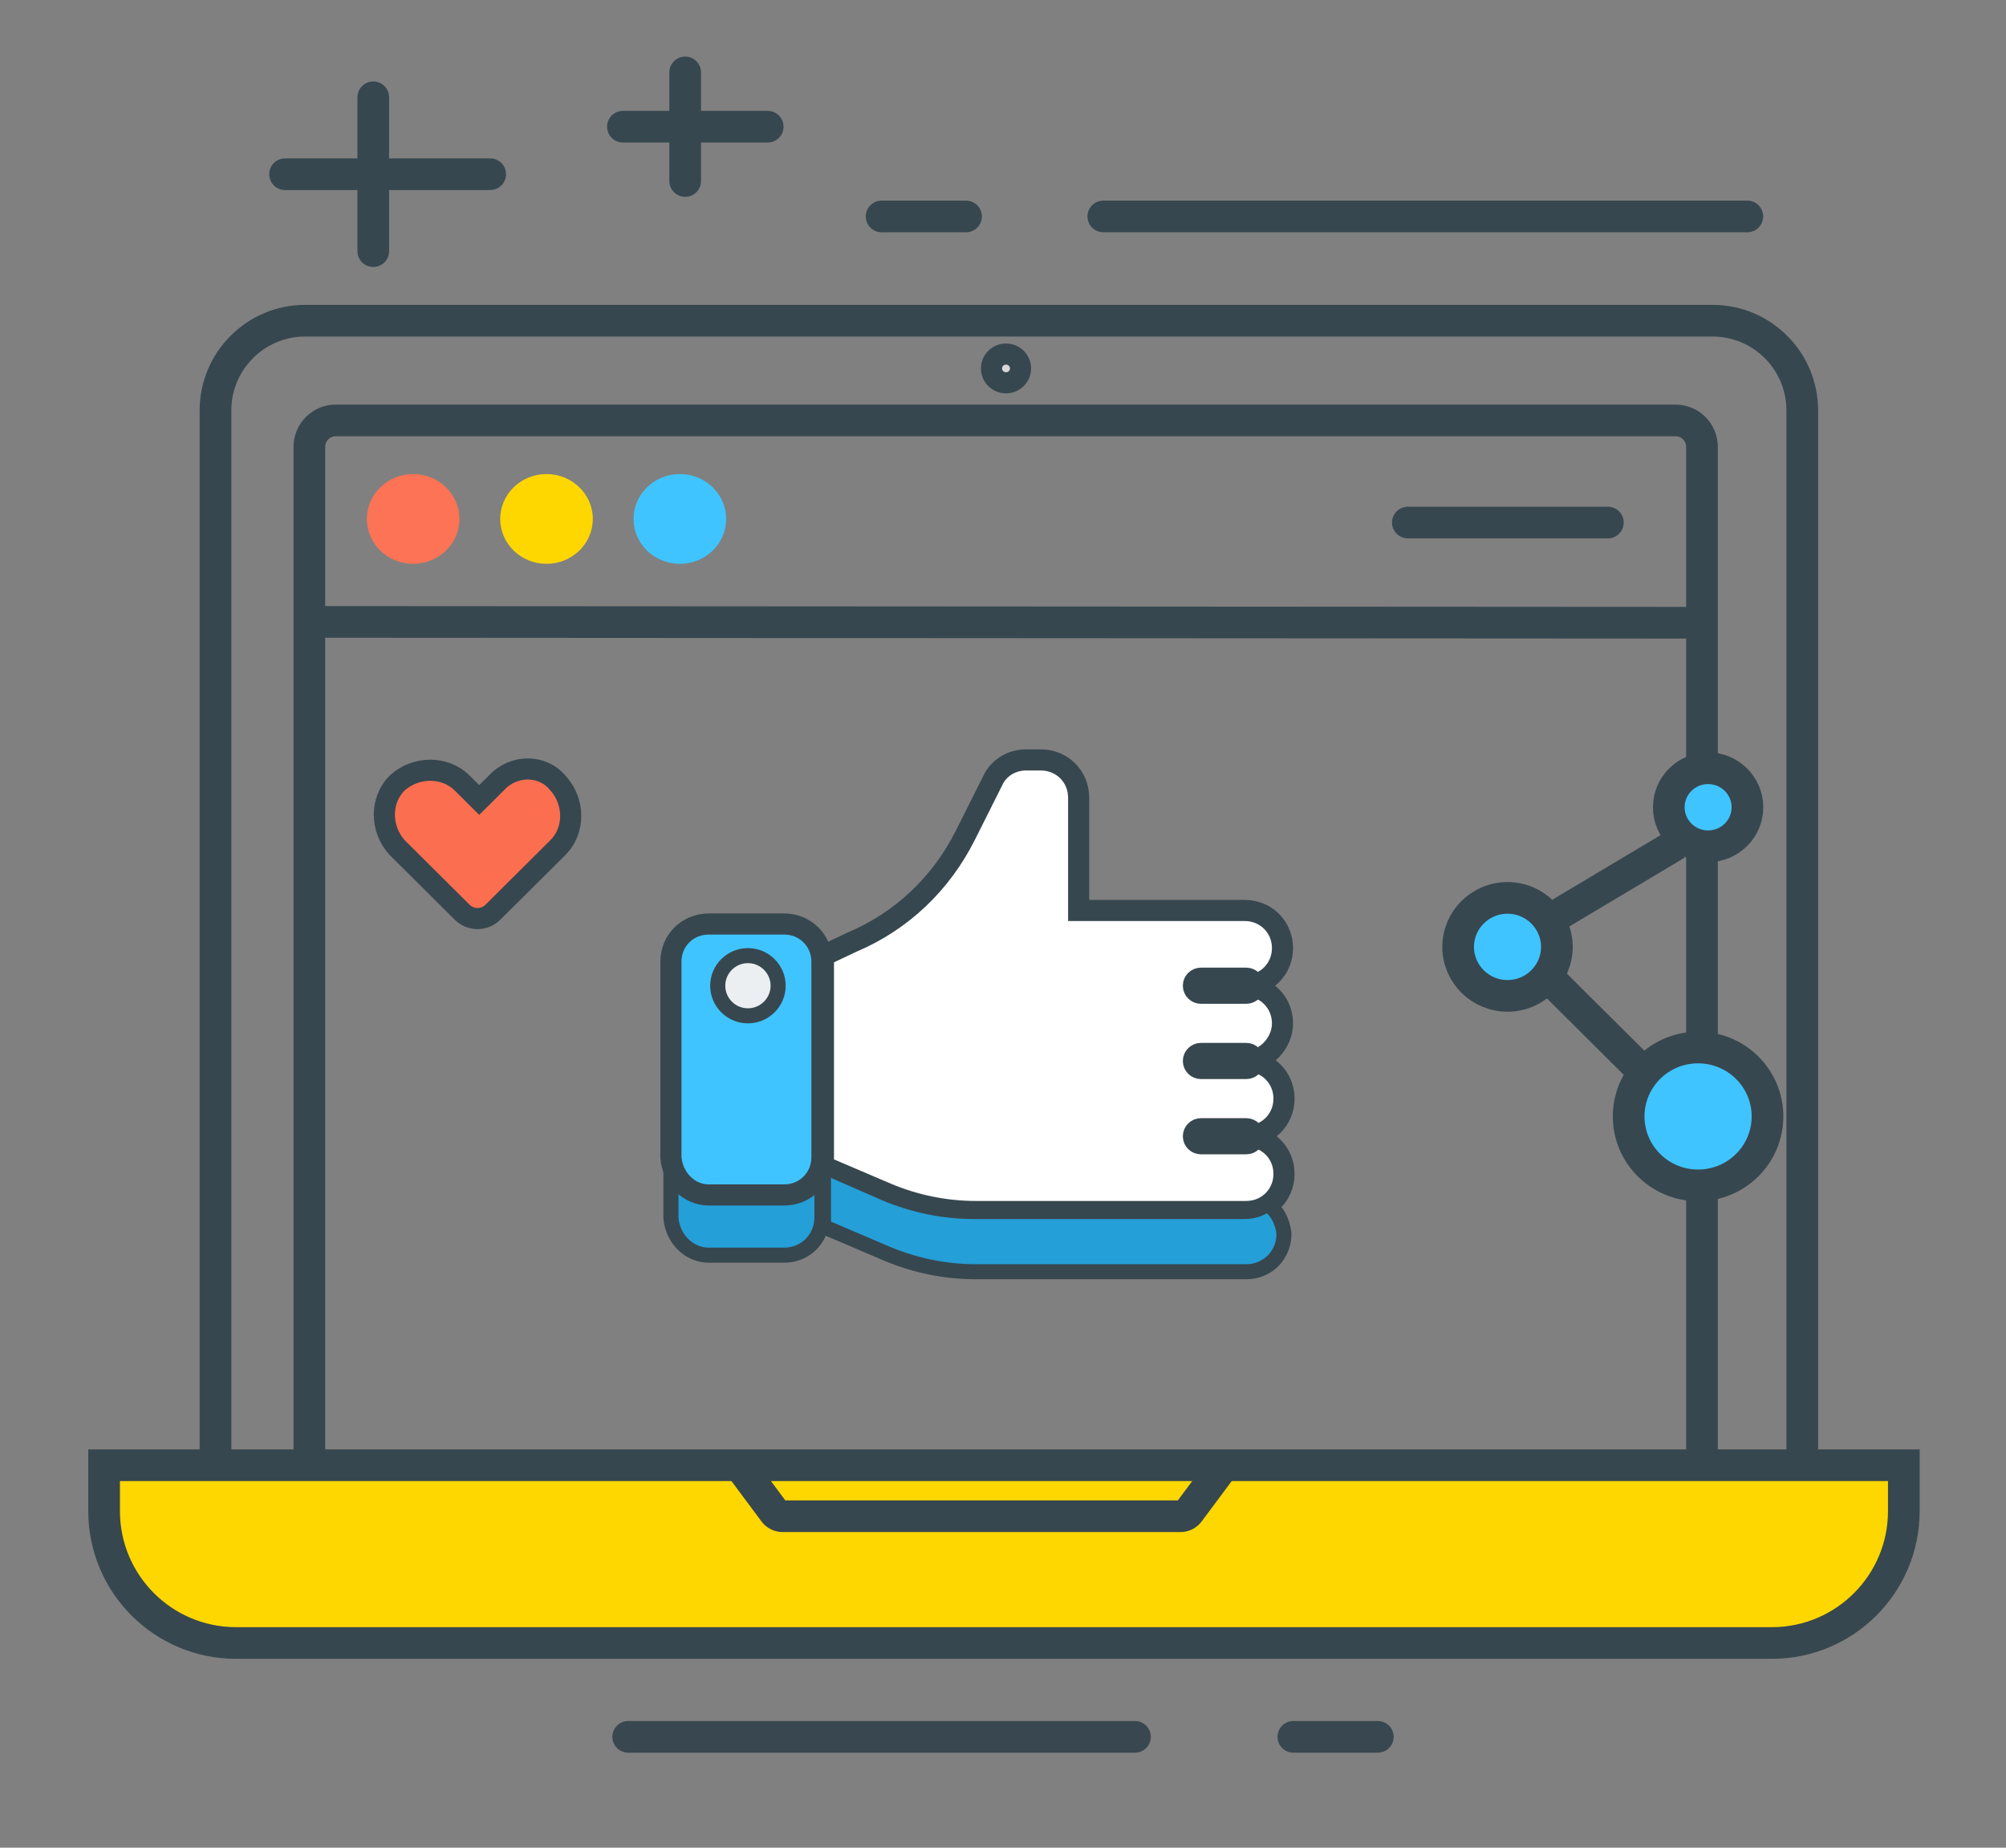 <?xml version="1.0" encoding="UTF-8"?> <svg xmlns="http://www.w3.org/2000/svg" xmlns:xlink="http://www.w3.org/1999/xlink" width="190px" height="175px" viewBox="0 0 190 175" version="1.1"><rect x="0" y="0" width="190" height="175" fill="#808080" stroke="none"/><title>Group 85</title><g id="Page-1" stroke="none" stroke-width="1" fill="none" fill-rule="evenodd"><g id="Hire-React-Native-developers_upd" transform="translate(-929, -8353)"><g id="Group-85" transform="translate(929, 8353)"><rect id="Rectangle" x="0" y="0" width="190" height="175"></rect><g id="Social-Media-App-Dev" transform="translate(0, 25)"><rect id="Rectangle" x="0" y="0" width="190" height="132.244"></rect><g id="Group-17" transform="translate(8.36, 3.873)"><path d="M153.843,1.5 C156.19,1.5 158.315,2.451 159.853,3.99 C161.391,5.528 162.343,7.653 162.343,10 L162.343,10 L162.343,110.399 L12.05,110.399 L12.05,10 C12.05,7.653 13.002,5.528 14.54,3.99 C16.078,2.451 18.203,1.5 20.55,1.5 L20.55,1.5 Z" id="Rectangle" stroke="#37474F" stroke-width="3"></path><path d="M150.343,10.946 C151.033,10.946 151.658,11.226 152.111,11.678 C152.563,12.131 152.843,12.756 152.843,13.446 L152.843,13.446 L152.843,119.845 L20.943,119.845 L20.943,13.446 C20.943,12.756 21.223,12.131 21.675,11.678 C22.127,11.226 22.752,10.946 23.443,10.946 L23.443,10.946 Z" id="Rectangle" stroke="#37474F" stroke-width="3"></path><ellipse id="Oval" stroke="#37474F" stroke-width="2" fill="#D8D8D8" cx="86.925" cy="6.022" rx="1.375" ry="1.362"></ellipse><path d="M171.962,109.902 L171.962,114.239 C171.962,117.691 170.563,120.816 168.301,123.078 C166.039,125.34 162.914,126.739 159.462,126.739 L159.462,126.739 L14,126.739 C10.548,126.739 7.423,125.34 5.161,123.078 C2.899,120.816 1.5,117.691 1.5,114.239 L1.5,114.239 L1.5,109.902 L171.962,109.902 Z" id="Rectangle" stroke="#37474F" stroke-width="3" fill="#FFD700"></path><path d="M61.751,110.01 L64.968,114.33 C65.157,114.584 65.454,114.733 65.77,114.733 L103.451,114.733 C103.767,114.733 104.064,114.584 104.253,114.33 L107.47,110.01 L107.47,110.01" id="Path-5" stroke="#37474F" stroke-width="3" stroke-linecap="round"></path><g id="Socials" transform="translate(21.85, 15.94)"><g id="Likes" transform="translate(32.3, 26.449)" fill-rule="nonzero"><path d="M4.612,47.618 L11.763,47.618 C13.766,47.618 15.339,46.05 15.339,44.054 L15.339,25.52 C15.339,23.524 13.766,21.956 11.763,21.956 L4.612,21.956 C2.609,21.956 1.036,23.524 1.036,25.52 L1.036,44.054 C1.179,46.05 2.752,47.618 4.612,47.618 Z" id="Path" fill="#249FD7"></path><path d="M11.764,48.331 L4.613,48.331 C2.377,48.331 0.494,46.474 0.323,44.103 L0.322,25.52 C0.322,23.122 2.207,21.243 4.613,21.243 L11.764,21.243 C14.17,21.243 16.055,23.122 16.055,25.52 L16.055,44.054 C16.055,46.453 14.17,48.331 11.764,48.331 Z M4.613,22.668 C3.008,22.668 1.752,23.92 1.752,25.52 L1.752,44.054 C1.867,45.629 3.124,46.905 4.613,46.905 L11.764,46.905 C13.369,46.905 14.625,45.652 14.625,44.054 L14.625,25.52 C14.625,23.92 13.369,22.668 11.764,22.668 L4.613,22.668 L4.613,22.668 Z" id="Shape" fill="#37474F"></path><path d="M58.963,25.662 C58.963,23.666 57.39,22.098 55.387,22.098 C57.39,22.098 58.963,20.53 58.963,18.534 C58.963,16.538 57.39,14.97 55.387,14.97 L39.654,14.97 L39.654,4.277 C39.654,2.281 38.081,0.713 36.078,0.713 L34.648,0.713 C33.361,0.713 32.074,1.426 31.501,2.709 L28.927,7.841 C26.639,12.404 22.92,15.968 18.2,17.964 L15.482,19.247 L15.482,39.206 L21.49,41.773 C24.207,42.913 27.068,43.483 29.928,43.483 L55.531,43.483 C57.533,43.483 59.106,41.915 59.106,39.919 C59.106,37.923 57.533,36.355 55.531,36.355 C57.533,36.355 59.106,34.787 59.106,32.791 C59.106,30.795 57.533,29.227 55.531,29.227 C57.39,29.227 58.963,27.516 58.963,25.662 Z" id="Path" stroke="#37474F" stroke-width="2" fill="#FFFFFF"></path><path d="M55.53,44.196 L29.928,44.196 C26.939,44.196 24.007,43.602 21.212,42.43 L15.2,39.862 C14.937,39.749 14.767,39.493 14.767,39.208 L14.767,19.248 C14.767,18.973 14.926,18.722 15.176,18.604 L17.893,17.321 C22.453,15.392 26.038,12.009 28.287,7.523 L30.862,2.391 C31.504,0.95 32.996,0 34.649,0 L36.08,0 C38.487,0 40.371,1.879 40.371,4.277 L40.371,14.257 L55.389,14.257 C57.796,14.257 59.68,16.136 59.68,18.534 C59.68,20.038 58.937,21.338 57.792,22.098 C58.939,22.858 59.68,24.158 59.68,25.662 C59.68,27.075 58.935,28.38 57.843,29.167 C59.042,29.917 59.823,31.245 59.823,32.791 C59.823,34.295 59.08,35.595 57.935,36.355 C59.082,37.115 59.823,38.415 59.823,39.919 C59.821,42.319 57.938,44.196 55.53,44.196 Z M16.197,38.736 L21.771,41.117 C24.384,42.213 27.13,42.77 29.928,42.77 L55.53,42.77 C57.134,42.77 58.391,41.517 58.391,39.919 C58.391,38.32 57.134,37.068 55.53,37.068 C55.136,37.068 54.815,36.749 54.815,36.355 C54.815,35.961 55.136,35.642 55.53,35.642 C57.134,35.642 58.391,34.39 58.391,32.791 C58.391,31.191 57.134,29.94 55.53,29.94 C55.136,29.94 54.815,29.62 54.815,29.227 C54.815,28.833 55.136,28.514 55.53,28.514 C56.952,28.514 58.248,27.155 58.248,25.663 C58.248,24.063 56.991,22.811 55.387,22.811 C54.993,22.811 54.672,22.492 54.672,22.098 C54.672,21.705 54.993,21.386 55.387,21.386 C56.991,21.386 58.248,20.134 58.248,18.534 C58.248,16.935 56.991,15.683 55.387,15.683 L39.654,15.683 C39.259,15.683 38.939,15.364 38.939,14.97 L38.939,4.277 C38.939,2.678 37.682,1.426 36.078,1.426 L34.648,1.426 C33.561,1.426 32.581,2.043 32.156,2.998 L29.568,8.161 C27.163,12.952 23.33,16.569 18.48,18.621 L16.197,19.699 L16.197,38.736 Z" id="Shape" fill="#37474F"></path><path d="M19.345,21.385 C19.068,21.385 18.804,21.224 18.689,20.955 C18.533,20.594 18.699,20.175 19.062,20.018 C24.204,17.801 28.395,13.871 30.863,8.948 L33.585,3.665 C33.765,3.315 34.199,3.179 34.548,3.358 C34.898,3.537 35.038,3.968 34.857,4.317 L32.139,9.592 C29.525,14.807 25.079,18.977 19.63,21.325 C19.535,21.367 19.44,21.385 19.345,21.385 Z" id="Path" fill="#FFFFFF"></path><path d="M57.533,42.77 C56.961,43.198 56.245,43.483 55.387,43.483 L29.785,43.483 C26.924,43.483 24.064,42.913 21.346,41.773 L15.482,39.206 L15.482,44.909 L21.489,47.475 C24.207,48.616 27.067,49.186 29.928,49.186 L55.53,49.186 C57.533,49.186 59.106,47.618 59.106,45.622 C58.963,44.339 58.391,43.341 57.533,42.77 Z" id="Path" fill="#249FD7"></path><path d="M55.53,49.899 L29.928,49.899 C26.939,49.899 24.007,49.304 21.212,48.132 L15.2,45.565 C14.937,45.452 14.767,45.194 14.767,44.909 L14.767,39.206 C14.767,38.965 14.888,38.741 15.091,38.61 C15.293,38.476 15.549,38.458 15.771,38.553 L21.635,41.119 C24.241,42.213 26.987,42.77 29.785,42.77 L55.387,42.77 C56.018,42.77 56.597,42.578 57.104,42.2 C57.348,42.019 57.679,42.012 57.929,42.177 C58.982,42.879 59.652,44.074 59.815,45.543 C59.821,48.021 57.938,49.899 55.53,49.899 Z M16.197,44.439 L21.771,46.819 C24.384,47.917 27.13,48.473 29.928,48.473 L55.53,48.473 C57.134,48.473 58.391,47.22 58.391,45.622 C58.301,44.831 57.983,44.132 57.49,43.65 C56.849,44.012 56.145,44.196 55.389,44.196 L29.786,44.196 C26.797,44.196 23.865,43.602 21.07,42.43 L16.198,40.298 L16.198,44.438 L16.197,44.438 L16.197,44.439 Z" id="Shape" fill="#37474F"></path><path d="M4.612,41.915 L11.763,41.915 C13.766,41.915 15.339,40.347 15.339,38.351 L15.339,19.817 C15.339,17.821 13.766,16.253 11.763,16.253 L4.612,16.253 C2.609,16.253 1.036,17.821 1.036,19.817 L1.036,38.351 C1.179,40.347 2.752,41.915 4.612,41.915 Z" id="Path" stroke="#37474F" stroke-width="2" fill="#40C4FF"></path><g id="Group" transform="translate(0.175, 15.439)" fill="#37474F"><path d="M11.589,27.189 L4.438,27.189 C2.202,27.189 0.318,25.332 0.148,22.962 L0.147,4.378 C0.147,1.98 2.032,0.101 4.438,0.101 L11.589,0.101 C13.995,0.101 15.88,1.98 15.88,4.378 L15.88,22.912 C15.88,25.311 13.995,27.189 11.589,27.189 Z M4.438,1.527 C2.833,1.527 1.577,2.778 1.577,4.378 L1.577,22.912 C1.691,24.488 2.949,25.763 4.438,25.763 L11.589,25.763 C13.194,25.763 14.45,24.51 14.45,22.912 L14.45,4.378 C14.45,2.778 13.194,1.527 11.589,1.527 L4.438,1.527 Z" id="Shape"></path><path d="M55.355,7.372 L51.064,7.372 C50.669,7.372 50.349,7.053 50.349,6.659 C50.349,6.265 50.669,5.946 51.064,5.946 L55.355,5.946 C55.75,5.946 56.07,6.265 56.07,6.659 C56.07,7.052 55.751,7.372 55.355,7.372 Z" id="Path" stroke="#37474F" stroke-width="2"></path><path d="M55.355,14.5 L51.064,14.5 C50.669,14.5 50.349,14.181 50.349,13.787 C50.349,13.394 50.669,13.075 51.064,13.075 L55.355,13.075 C55.75,13.075 56.07,13.394 56.07,13.787 C56.07,14.181 55.751,14.5 55.355,14.5 Z" id="Path" stroke="#37474F" stroke-width="2"></path><path d="M55.355,21.629 L51.064,21.629 C50.669,21.629 50.349,21.309 50.349,20.916 C50.349,20.522 50.669,20.203 51.064,20.203 L55.355,20.203 C55.75,20.203 56.07,20.522 56.07,20.916 C56.07,21.309 55.751,21.629 55.355,21.629 Z" id="Path" stroke="#37474F" stroke-width="2"></path></g><ellipse id="Oval" fill="#ECEFF1" cx="8.33" cy="22.098" rx="2.861" ry="2.851"></ellipse><path d="M8.33,25.662 C6.359,25.662 4.755,24.063 4.755,22.098 C4.755,20.134 6.359,18.534 8.33,18.534 C10.301,18.534 11.906,20.134 11.906,22.098 C11.906,24.063 10.303,25.662 8.33,25.662 Z M8.33,19.959 C7.147,19.959 6.185,20.919 6.185,22.098 C6.185,23.277 7.148,24.236 8.33,24.236 C9.513,24.236 10.476,23.277 10.476,22.098 C10.476,20.919 9.513,19.959 8.33,19.959 Z" id="Shape" fill="#37474F"></path></g><g id="Group-31" transform="translate(106.4, 26.449)" stroke="#37474F" stroke-width="3"><ellipse id="Oval" fill="#40C4FF" cx="24.225" cy="34.478" rx="6.575" ry="6.529"></ellipse><ellipse id="Oval" fill="#40C4FF" cx="6.175" cy="18.42" rx="4.675" ry="4.64"></ellipse><ellipse id="Oval" fill="#40C4FF" cx="25.175" cy="5.195" rx="3.725" ry="3.695"></ellipse><line x1="11.4" y1="15.114" x2="20.9" y2="9.446" id="Line-5" stroke-linecap="square"></line><line x1="11.4" y1="22.67" x2="18.05" y2="29.283" id="Line-6" stroke-linecap="square"></line></g><g id="Group-14"><ellipse id="Oval" fill="#FC7356" cx="8.922" cy="4.338" rx="4.385" ry="4.251"></ellipse><ellipse id="Oval" fill="#FFD700" cx="21.553" cy="4.338" rx="4.385" ry="4.251"></ellipse><ellipse id="Oval" fill="#40C4FF" cx="34.183" cy="4.338" rx="4.385" ry="4.251"></ellipse><line x1="103.135" y1="4.679" x2="122.081" y2="4.679" id="Line-3" stroke="#37474F" stroke-width="3" stroke-linecap="round"></line><line x1="0.135" y1="14.09" x2="130.15" y2="14.168" id="Line" stroke="#37474F" stroke-width="3" stroke-linecap="square"></line><path d="M16.801,29.346 L15.182,30.957 L13.563,29.346 C11.943,27.736 9.19,27.736 7.409,29.346 L7.409,29.346 C5.79,30.957 5.79,33.694 7.409,35.465 L13.563,41.583 C14.372,42.388 15.668,42.388 16.477,41.583 L22.631,35.465 C24.25,33.855 24.25,31.118 22.631,29.346 L22.631,29.346 C21.173,27.575 18.42,27.575 16.801,29.346 Z" id="Path" stroke="#37474F" stroke-width="2" fill="#FC6E50" fill-rule="nonzero"></path></g></g></g></g><g id="Group-21" transform="translate(27, 8)" stroke="#37474F" stroke-linecap="round" stroke-width="3"><line x1="-2.69625592e-16" y1="8.5" x2="19.429" y2="8.5" id="Line-5"></line><line x1="8.354" y1="1.214" x2="8.354" y2="15.786" id="Line-4"></line></g><g id="Group-59" transform="translate(59, 6)" stroke="#37474F" stroke-linecap="round" stroke-width="3"><line x1="-3.45987789e-13" y1="6" x2="13.714" y2="6" id="Line-5"></line><line x1="5.897" y1="0.857" x2="5.897" y2="11.143" id="Line-4"></line></g><line x1="165.5" y1="20.5" x2="104.5" y2="20.5" id="Line-10" stroke="#37474F" stroke-width="3" stroke-linecap="round"></line><line x1="91.5" y1="20.5" x2="83.5" y2="20.5" id="Line-10" stroke="#37474F" stroke-width="3" stroke-linecap="round"></line><line x1="130.5" y1="164.5" x2="122.5" y2="164.5" id="Line-10" stroke="#394750" stroke-width="3" stroke-linecap="round"></line><line x1="107.5" y1="164.5" x2="59.5" y2="164.5" id="Line-10" stroke="#394750" stroke-width="3" stroke-linecap="round"></line></g></g></g></svg> 